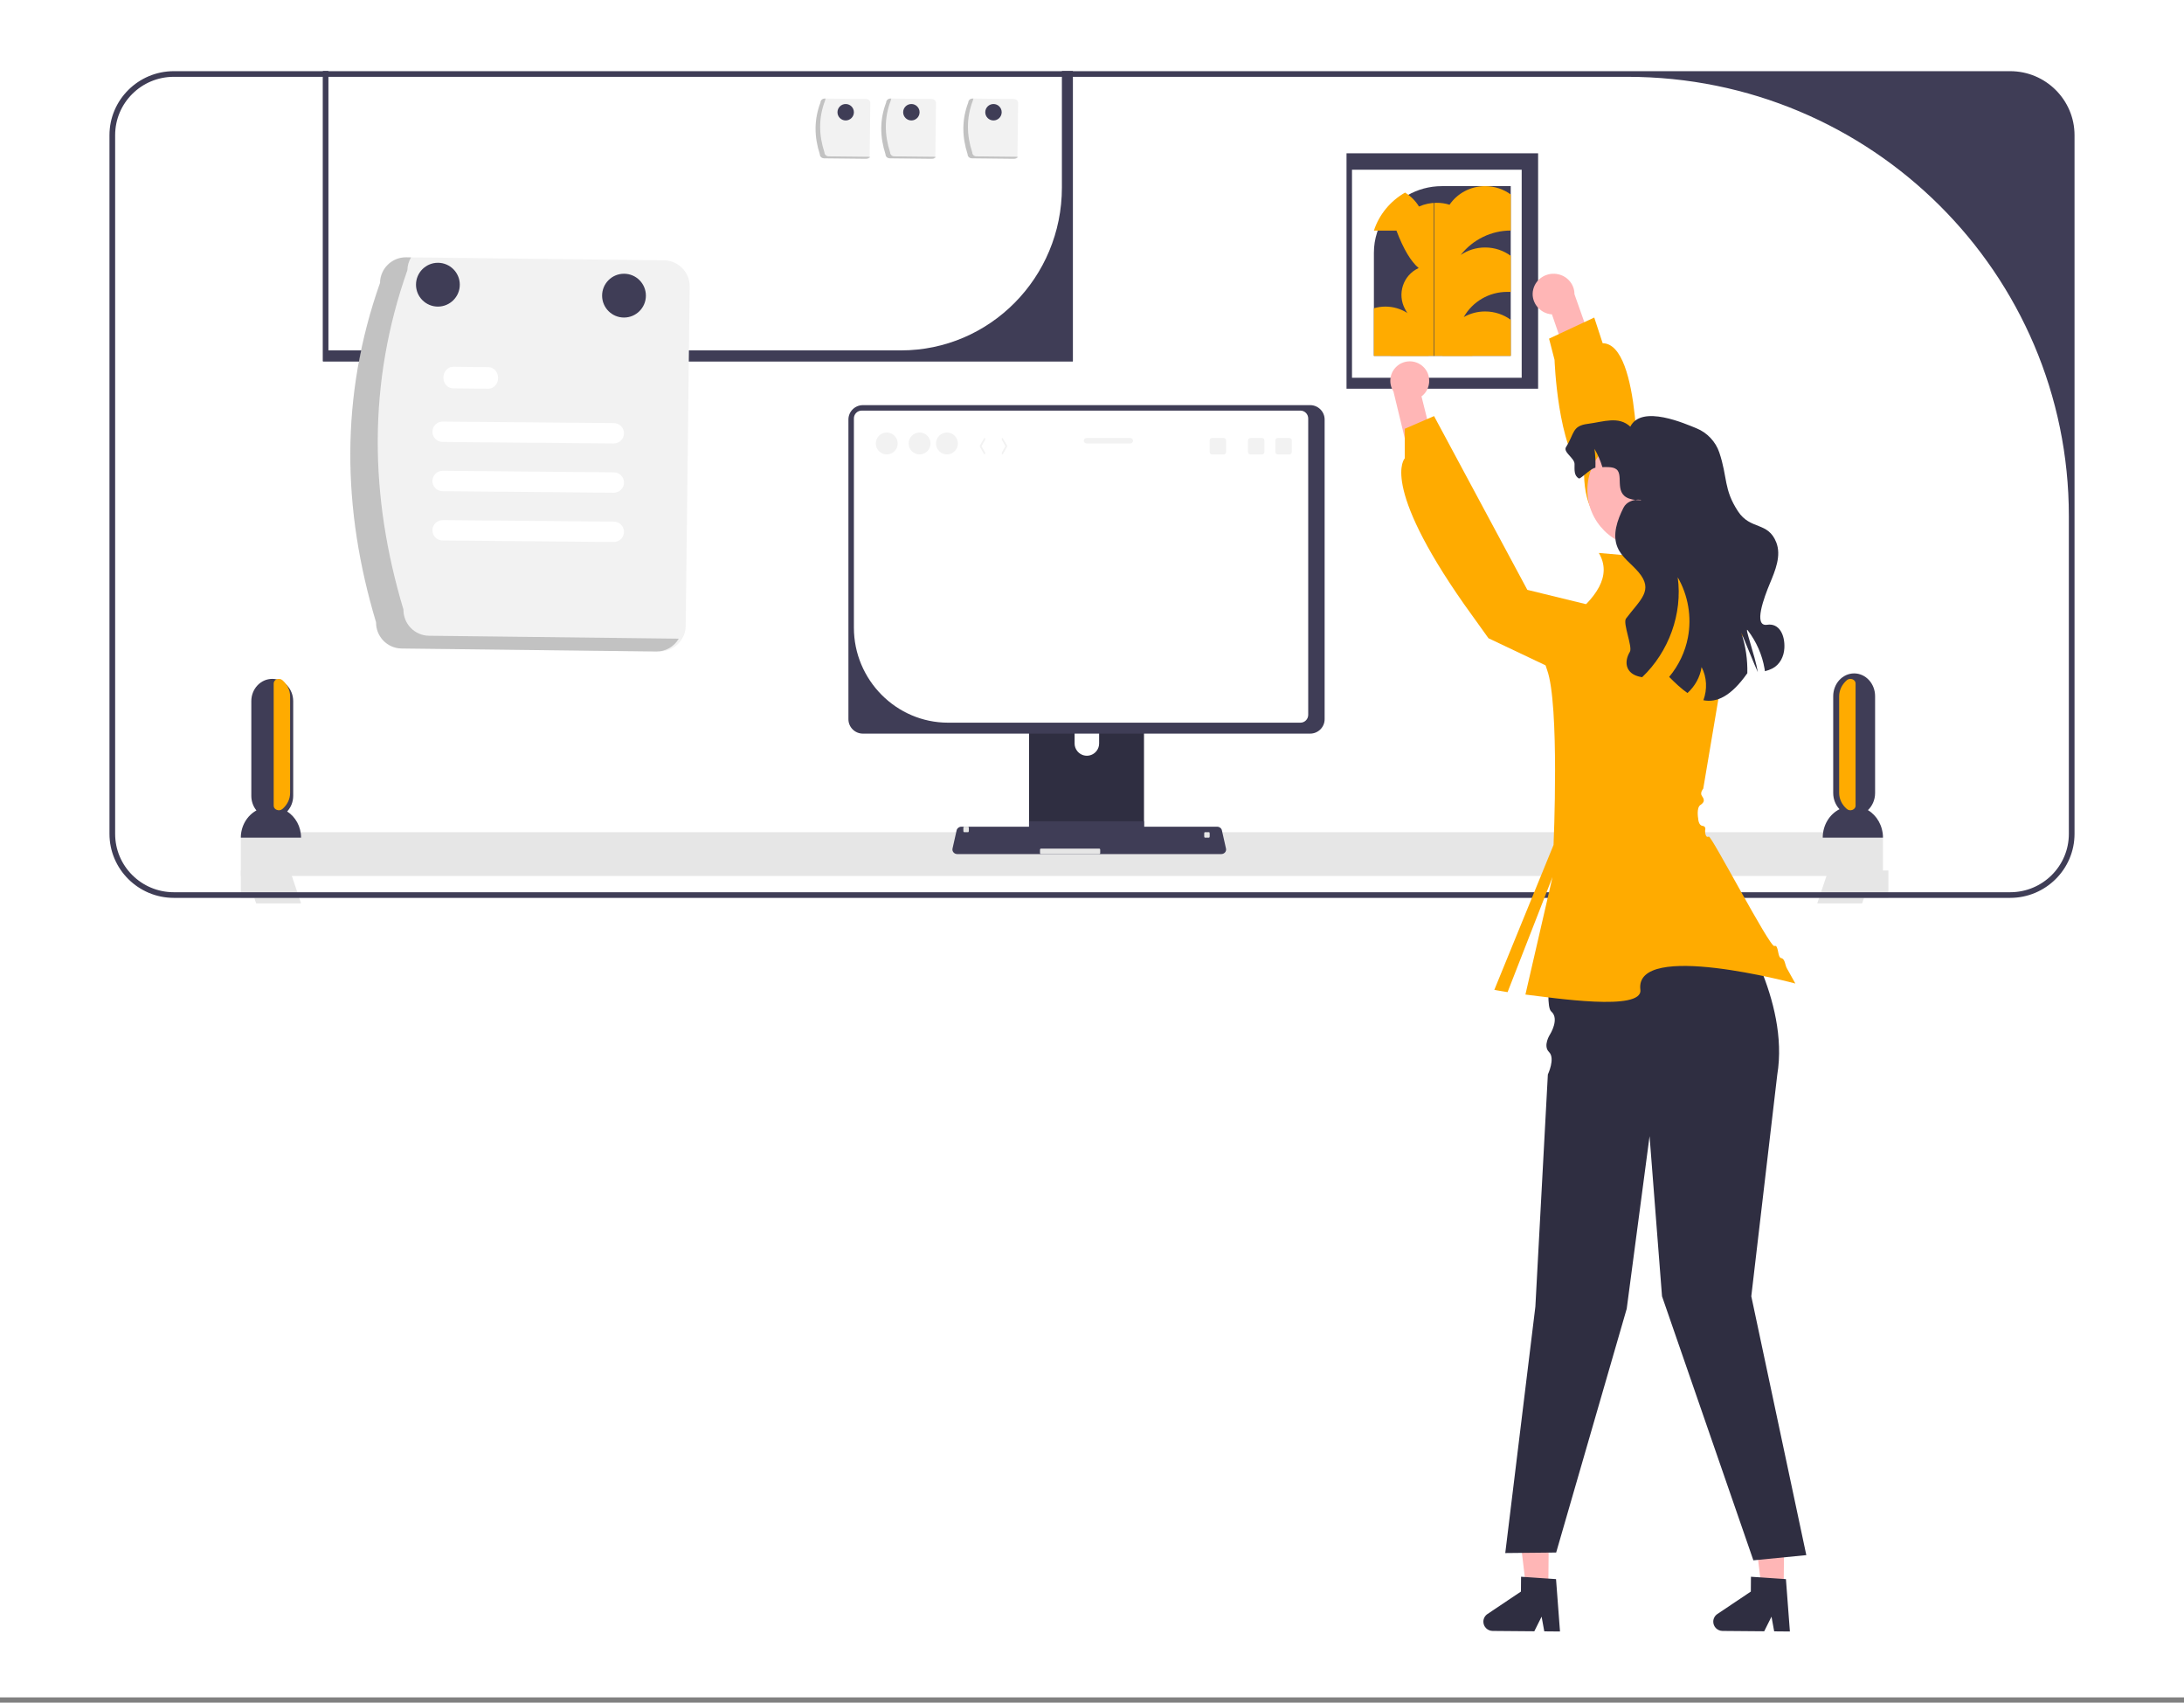 <?xml version="1.0" encoding="UTF-8"?>
<svg width="399px" height="311px" viewBox="0 0 399 311" version="1.1" xmlns="http://www.w3.org/2000/svg" xmlns:xlink="http://www.w3.org/1999/xlink">
    <rect x="0" y="0" width="399" height="311" fill="#808080" stroke="none"/>
    <title>site-speed copy 4</title>
    <g id="Page-1" stroke="none" stroke-width="1" fill="none" fill-rule="evenodd">
        <g id="site-speed-copy-4">
            <rect id="Rectangle" fill="#FFFFFF" x="0" y="0" width="399" height="310.034"></rect>
            <g id="Group-67" transform="translate(20, 12)">
                <polygon id="Fill-1" fill="#E6E6E6" points="24 148 324 148 324 140 24 140"></polygon>
                <path d="M32.462,136.218 C33.141,135.483 33.565,134.481 33.565,133.368 L33.565,116.07 C33.565,114.946 33.135,113.928 32.446,113.191 C32.087,112.809 31.652,112.504 31.174,112.295 C30.729,112.107 30.246,112 29.739,112 C27.625,112 25.913,113.821 25.913,116.07 L25.913,133.368 C25.913,134.387 26.267,135.316 26.848,136.03 C25.158,136.961 24,138.835 24,141 L35,141 C35,138.971 33.981,137.199 32.462,136.218 Z" id="Fill-2" fill="#3F3D56"></path>
                <path d="M321.256,135.975 C322.057,135.213 322.565,134.095 322.565,132.845 L322.565,115.161 C322.565,112.862 320.853,111 318.739,111 C318.232,111 317.749,111.109 317.304,111.302 C316.826,111.515 316.391,111.827 316.032,112.217 C315.343,112.971 314.913,114.012 314.913,115.161 L314.913,132.845 C314.913,134.008 315.357,135.051 316.064,135.807 C314.257,136.712 313,138.694 313,141 L324,141 C324,138.832 322.891,136.946 321.256,135.975 Z" id="Fill-3" fill="#3F3D56"></path>
                <polygon id="Fill-4" fill="#E6E6E6" points="24 152 32 152 32 147 24 147"></polygon>
                <polygon id="Fill-5" fill="#E6E6E6" points="35 153 26.792 153 26.432 151.908 25.038 147.687 25 147.572 26.057 147.201 32.315 145 33.214 147.687 34.63 151.908"></polygon>
                <polygon id="Fill-6" fill="#E6E6E6" points="322 147.572 321.962 147.687 320.568 151.908 320.208 153 312 153 312.37 151.908 313.786 147.687 314.685 145 320.943 147.201"></polygon>
                <polygon id="Fill-7" fill="#E6E6E6" points="317 152 325 152 325 147 317 147"></polygon>
                <polygon id="Fill-8" fill="#3F3D56" points="39 54 176 54 176 1 39 1"></polygon>
                <polygon id="Fill-9" fill="#3F3D56" points="39 54 176 54 176 1 39 1"></polygon>
                <path d="M40,0 L40,52 L144.6,52 C160.837,52 174,38.688 174,22.267 L174,0 L40,0 Z" id="Fill-10" fill="#FFFFFF"></path>
                <path d="M347.246,1 L11.754,1 C5.274,1 0,6.246 0,12.693 L0,140.307 C0,146.754 5.274,152 11.754,152 L347.246,152 C353.726,152 359,146.754 359,140.307 L359,12.693 C359,6.246 353.726,1 347.246,1 Z M357.964,140.307 C357.964,146.197 353.167,150.969 347.246,150.969 L11.754,150.969 C5.833,150.969 1.036,146.197 1.036,140.307 L1.036,12.693 C1.036,6.803 5.833,2.031 11.754,2.031 L277.316,2.031 C321.857,2.031 357.964,37.951 357.964,82.262 L357.964,140.307 Z" id="Fill-11" fill="#3F3D56"></path>
                <path d="M187.983,109 L169.007,109 C168.45,109 168,109.455 168,110.017 L168,140 L189,140 L189,110.017 C189,109.455 188.545,109 187.983,109 Z M180.802,123.8 C180.802,124.306 180.634,124.766 180.348,125.144 C179.939,125.686 179.29,126.039 178.559,126.039 C177.833,126.039 177.184,125.686 176.775,125.144 C176.489,124.766 176.32,124.306 176.32,123.8 L176.32,120.318 C176.33,119.096 177.332,118.1 178.559,118.1 C179.785,118.1 180.792,119.096 180.802,120.318 L180.802,123.8 Z" id="Fill-12" fill="#2F2E41"></path>
                <path d="M168,138 L168,141.343 C168,141.704 168.249,142 168.559,142 L188.441,142 C188.746,142 189,141.704 189,141.343 L189,138 L168,138 Z" id="Fill-13" fill="#3F3D56"></path>
                <path d="M219.354,62 L137.646,62 C136.189,62 135,63.181 135,64.627 L135,119.368 C135,120.819 136.189,122 137.646,122 L219.354,122 C220.811,122 222,120.819 222,119.368 L222,64.627 C222,63.181 220.811,62 219.354,62 Z" id="Fill-14" fill="#3F3D56"></path>
                <path d="M217.582,63 L137.413,63 C136.632,63 136,63.638 136,64.426 L136,102.645 C136,112.19 143.74,120 153.2,120 L217.587,120 C218.365,120 219,119.358 219,118.574 L219,64.431 C219,63.644 218.362,63 217.582,63 Z" id="Fill-15" fill="#FFFFFF"></path>
                <path d="M203.98,142.996 L203.362,140.252 L203.232,139.663 C203.149,139.278 202.785,139 202.365,139 L155.633,139 C155.218,139 154.854,139.278 154.766,139.663 L154.636,140.252 L154.018,142.996 C153.966,143.245 154.028,143.498 154.2,143.693 C154.366,143.888 154.62,144 154.885,144 L203.113,144 C203.383,144 203.632,143.888 203.803,143.693 C203.97,143.498 204.037,143.245 203.98,142.996 Z" id="Fill-16" fill="#3F3D56"></path>
                <path d="M157,139.215 C157,139.096 156.942,139 156.871,139 L156.129,139 C156.058,139 156,139.096 156,139.215 L156,139.784 C156,139.903 156.058,140 156.129,140 L156.871,140 C156.942,140 157,139.903 157,139.784 L157,139.215 Z" id="Fill-17" fill="#E6E6E6"></path>
                <path d="M201,140.216 C201,140.097 200.942,140 200.871,140 L200.129,140 C200.058,140 200,140.097 200,140.216 L200,140.785 C200,140.904 200.058,141 200.129,141 L200.871,141 C200.942,141 201,140.904 201,140.785 L201,140.216 Z" id="Fill-18" fill="#E6E6E6"></path>
                <path d="M181,143.215 C181,143.096 180.921,143 180.823,143 L170.177,143 C170.079,143 170,143.096 170,143.215 L170,143.785 C170,143.903 170.079,144 170.177,144 L180.823,144 C180.921,144 181,143.903 181,143.785 L181,143.215 Z" id="Fill-19" fill="#E6E6E6"></path>
                <path d="M48.743,101.665 C42.494,81.035 42.103,60.375 49.471,39.677 C49.505,37.065 51.656,34.973 54.28,35 L101.302,35.548 C103.926,35.581 106.028,37.723 106,40.335 L105.272,102.323 C105.238,104.935 103.088,107.027 100.463,107 L53.441,106.453 C50.817,106.419 48.716,104.278 48.743,101.665 Z" id="Fill-20" fill="#F2F2F2"></path>
                <path d="M58.357,104.121 C55.759,104.087 53.678,101.946 53.706,99.333 C47.518,78.703 47.131,58.043 54.426,37.345 C54.441,36.522 54.671,35.716 55.095,35.011 L54.179,35 C51.581,34.973 49.451,37.065 49.417,39.677 C42.122,60.375 42.509,81.035 48.697,101.665 C48.669,104.277 50.75,106.419 53.348,106.452 L99.907,107 C101.591,107.014 103.153,106.12 104,104.657 L58.357,104.121 Z" id="Fill-21" fill-opacity="0.2" fill="#000000"></path>
                <path d="M92.114,69 L60.857,68.723 C59.821,68.713 58.99,67.871 59,66.843 C59.01,65.816 59.856,64.992 60.89,65 L92.147,65.276 C93.183,65.289 94.012,66.133 94,67.16 C93.987,68.184 93.145,69.006 92.114,68.999 L92.114,69 Z" id="Fill-22" fill="#FFFFFF"></path>
                <path d="M69.225,59 L62.754,58.935 C61.78,58.93 60.994,58.043 61,56.956 C61.006,55.87 61.8,54.994 62.775,55 L62.786,55 L69.257,55.065 C70.232,55.078 71.012,55.969 71,57.056 C70.988,58.138 70.196,59.006 69.225,59 Z" id="Fill-23" fill="#FFFFFF"></path>
                <path d="M92.102,86.999 L60.852,86.723 C59.817,86.711 58.988,85.867 59,84.839 C59.013,83.815 59.855,82.994 60.886,83 L92.136,83.276 C93.171,83.283 94.006,84.121 94,85.149 C93.994,86.177 93.15,87.006 92.114,87 L92.102,86.999 Z" id="Fill-24" fill="#FFFFFF"></path>
                <path d="M92.114,78 L60.861,77.723 C59.825,77.715 58.992,76.876 59,75.847 C59.008,74.819 59.854,73.992 60.89,74 L60.894,74 L92.147,74.277 C93.183,74.289 94.012,75.133 94,76.161 C93.987,77.184 93.145,78.006 92.114,78 L92.114,78 Z" id="Fill-25" fill="#FFFFFF"></path>
                <path d="M60,36 C62.208,36 64,37.792 64,40 C64,42.208 62.208,44 60,44 C57.792,44 56,42.208 56,40 C56,37.792 57.792,36 60,36 Z" id="Fill-26" fill="#3F3D56"></path>
                <path d="M94,38 C96.208,38 98,39.792 98,42 C98,44.208 96.208,46 94,46 C91.792,46 90,44.208 90,42 C90,39.792 91.792,38 94,38 Z" id="Fill-27" fill="#3F3D56"></path>
                <path d="M142,67 C143.104,67 144,67.896 144,69 C144,70.104 143.104,71 142,71 C140.896,71 140,70.104 140,69 C140,67.896 140.896,67 142,67 Z" id="Fill-28" fill="#F2F2F2"></path>
                <path d="M148,67 C149.104,67 150,67.896 150,69 C150,70.104 149.104,71 148,71 C146.896,71 146,70.104 146,69 C146,67.896 146.896,67 148,67 Z" id="Fill-29" fill="#F2F2F2"></path>
                <path d="M153,67 C154.104,67 155,67.896 155,69 C155,70.104 154.104,71 153,71 C151.896,71 151,70.104 151,69 C151,67.896 151.896,67 153,67 Z" id="Fill-30" fill="#F2F2F2"></path>
                <path d="M159.87,71 C159.837,71 159.803,70.978 159.777,70.934 L159.037,69.654 C158.988,69.568 158.988,69.432 159.037,69.347 L159.777,68.066 C159.828,67.979 159.91,67.978 159.961,68.062 C160.012,68.147 160.013,68.287 159.963,68.373 L159.312,69.5 L159.963,70.627 C160.013,70.714 160.012,70.853 159.961,70.937 C159.936,70.979 159.903,71 159.87,71 Z" id="Fill-31" fill="#F2F2F2"></path>
                <path d="M163.13,71 C163.097,71 163.064,70.979 163.039,70.937 C162.988,70.853 162.987,70.714 163.037,70.627 L163.689,69.5 L163.037,68.373 C162.987,68.287 162.988,68.148 163.039,68.063 C163.09,67.978 163.172,67.979 163.223,68.066 L163.963,69.347 C164.012,69.432 164.012,69.568 163.963,69.654 L163.223,70.934 C163.197,70.978 163.163,71 163.13,71 Z" id="Fill-32" fill="#F2F2F2"></path>
                <path d="M210.56,68 L208.438,68 C208.196,68 208,68.196 208,68.438 L208,70.562 C208,70.804 208.196,71 208.438,71 L210.56,71 C210.802,71 211,70.804 211,70.562 L211,68.438 C211,68.196 210.802,68 210.56,68 Z" id="Fill-33" fill="#F2F2F2"></path>
                <path d="M203.56,68 L201.438,68 C201.196,68 201,68.196 201,68.438 L201,70.562 C201,70.804 201.196,71 201.438,71 L203.56,71 C203.802,71 204,70.804 204,70.562 L204,68.438 C204,68.196 203.802,68 203.56,68 Z" id="Fill-34" fill="#F2F2F2"></path>
                <path d="M215.56,68 L213.438,68 C213.196,68 213,68.196 213,68.438 L213,70.562 C213,70.804 213.196,71 213.438,71 L215.56,71 C215.802,71 216,70.804 216,70.562 L216,68.438 C216,68.196 215.802,68 215.56,68 Z" id="Fill-35" fill="#F2F2F2"></path>
                <path d="M186.48,68 L178.52,68 C178.232,68 178,68.225 178,68.5 C178,68.775 178.232,69 178.52,69 L186.48,69 C186.766,69 187,68.775 187,68.5 C187,68.225 186.766,68 186.48,68 Z" id="Fill-36" fill="#F2F2F2"></path>
                <path d="M156.765,16.185 C155.757,13.033 155.694,9.877 156.882,6.715 C156.888,6.315 157.235,5.996 157.658,6 L165.242,6.083 C165.666,6.088 166.005,6.416 166,6.815 L165.883,16.285 C165.877,16.685 165.53,17.004 165.107,17 L157.523,16.917 C157.1,16.912 156.761,16.584 156.765,16.185 Z" id="Fill-37" fill="#F2F2F2"></path>
                <path d="M158.393,16.56 C157.96,16.555 157.613,16.228 157.618,15.829 C156.587,12.677 156.522,9.52 157.738,6.358 C157.74,6.232 157.778,6.109 157.849,6.002 L157.697,6 C157.263,5.996 156.908,6.315 156.903,6.715 C155.687,9.877 155.752,13.033 156.783,16.185 C156.778,16.584 157.125,16.911 157.558,16.917 L165.318,17 C165.598,17.002 165.859,16.866 166,16.642 L158.393,16.56 Z" id="Fill-38" fill-opacity="0.2" fill="#000000"></path>
                <path d="M141.765,16.185 C140.757,13.033 140.694,9.877 141.882,6.715 C141.888,6.315 142.235,5.996 142.658,6 L150.242,6.083 C150.666,6.088 151.005,6.416 151,6.815 L150.883,16.285 C150.877,16.685 150.53,17.004 150.107,17 L142.523,16.917 C142.1,16.912 141.761,16.584 141.765,16.185 Z" id="Fill-39" fill="#F2F2F2"></path>
                <path d="M143.393,16.56 C142.96,16.555 142.613,16.228 142.618,15.829 C141.587,12.677 141.522,9.52 142.738,6.358 C142.74,6.232 142.778,6.109 142.849,6.002 L142.697,6 C142.263,5.996 141.908,6.315 141.903,6.715 C140.687,9.877 140.752,13.033 141.783,16.185 C141.778,16.584 142.125,16.911 142.558,16.917 L150.318,17 C150.598,17.002 150.859,16.866 151,16.642 L143.393,16.56 Z" id="Fill-40" fill-opacity="0.2" fill="#000000"></path>
                <path d="M129.765,16.185 C128.757,13.033 128.694,9.877 129.882,6.715 C129.888,6.315 130.235,5.996 130.658,6 L138.242,6.083 C138.666,6.088 139.005,6.416 139,6.815 L138.883,16.285 C138.877,16.685 138.53,17.004 138.107,17 L130.523,16.917 C130.1,16.912 129.761,16.584 129.765,16.185 Z" id="Fill-41" fill="#F2F2F2"></path>
                <path d="M131.393,16.56 C130.96,16.555 130.613,16.228 130.618,15.829 C129.587,12.677 129.522,9.52 130.738,6.358 C130.74,6.232 130.778,6.109 130.849,6.002 L130.697,6 C130.263,5.996 129.908,6.315 129.903,6.715 C128.687,9.877 128.752,13.033 129.783,16.185 C129.778,16.584 130.125,16.911 130.558,16.917 L138.318,17 C138.598,17.002 138.859,16.866 139,16.642 L131.393,16.56 Z" id="Fill-42" fill-opacity="0.2" fill="#000000"></path>
                <path d="M134.5,7 C135.328,7 136,7.672 136,8.5 C136,9.328 135.328,10 134.5,10 C133.672,10 133,9.328 133,8.5 C133,7.672 133.672,7 134.5,7 Z" id="Fill-43" fill="#3F3D56"></path>
                <path d="M146.5,7 C147.328,7 148,7.672 148,8.5 C148,9.328 147.328,10 146.5,10 C145.672,10 145,9.328 145,8.5 C145,7.672 145.672,7 146.5,7 Z" id="Fill-44" fill="#3F3D56"></path>
                <path d="M161.5,7 C162.328,7 163,7.672 163,8.5 C163,9.328 162.328,10 161.5,10 C160.672,10 160,9.328 160,8.5 C160,7.672 160.672,7 161.5,7 Z" id="Fill-45" fill="#3F3D56"></path>
                <path d="M33,115.177 L33,132.832 C33,133.979 32.463,135.016 31.596,135.768 C31.009,136.276 30,135.893 30,135.176 L30,112.826 C30,112.116 30.999,111.725 31.582,112.226 L31.596,112.238 C32.46,112.991 33,114.029 33,115.177 Z" id="Fill-46" fill="#FFAB00"></path>
                <path d="M316,115.176 L316,132.832 C316,133.979 316.537,135.016 317.405,135.768 C317.991,136.276 319,135.893 319,135.175 L319,112.827 C319,112.115 318.001,111.725 317.418,112.226 L317.404,112.237 C316.54,112.99 316,114.029 316,115.176 Z" id="Fill-47" fill="#FFAB00"></path>
                <polygon id="Fill-48" fill="#3F3D56" points="226 59 261 59 261 16 226 16"></polygon>
                <polygon id="Fill-49" fill="#FFFFFF" points="227 57 258 57 258 19 227 19"></polygon>
                <path d="M243.418,22 C241.128,22 238.98,22.61 237.138,23.67 C234.515,25.18 232.505,27.605 231.571,30.5 C231.199,31.66 231,32.89 231,34.17 L231,53 L256,53 L256,22 L243.418,22 Z" id="Fill-50" fill="#3F3D56"></path>
                <path d="M249,53 L234,53 C234.727,51.06 236.275,49.485 238.254,48.655 C239.246,48.235 240.344,48 241.5,48 C242.333,48 243.139,48.12 243.892,48.35 C246.274,49.055 248.173,50.79 249,53 Z" id="Fill-51" fill="#FFAB00"></path>
                <path d="M233.105,44 C232.379,44 231.668,44.107 231,44.304 L231,53 L240.979,53 C240.995,52.814 241,52.629 241,52.438 C241,50.857 240.589,49.372 239.884,48.112 C238.5,45.648 235.984,44 233.105,44 Z" id="Fill-52" fill="#FFAB00"></path>
                <path d="M256,30.11 L256,23.52 C254.699,22.568 253.076,22 251.317,22 C248.607,22 246.218,23.348 244.818,25.396 C244.08,25.163 243.289,25.041 242.472,25.041 C241.337,25.041 240.261,25.279 239.287,25.705 C239.272,25.712 239.258,25.721 239.242,25.727 C239.238,25.72 239.234,25.712 239.229,25.704 C238.597,24.682 237.73,23.812 236.697,23.176 C234.013,24.712 231.956,27.179 231,30.124 L235.12,30.124 C236.434,33.584 237.79,35.788 239.181,36.96 C236.302,38.271 235.2,41.75 236.706,44.484 C239.674,49.868 241.985,50.986 243.965,49.95 C243.674,50.746 243.513,51.601 243.513,52.493 C243.513,52.665 243.518,52.833 243.533,53 L256,53 L256,46.41 C254.699,45.458 253.076,44.89 251.317,44.89 C249.896,44.89 248.565,45.263 247.418,45.911 L247.442,45.868 C249.051,43.075 252.048,41.315 255.335,41.315 L256,41.315 L256,34.725 C254.699,33.773 253.076,33.204 251.317,33.204 C249.661,33.204 248.127,33.71 246.863,34.569 L246.914,34.505 C249.103,31.761 252.433,30.11 256,30.11 L256,30.11 Z" id="Fill-53" fill="#FFAB00"></path>
                <polygon id="Fill-54" fill="#3F3D56" points="241.95 53 242.05 53 242.05 24 241.95 24"></polygon>
                <polygon id="Fill-55" fill="#FFB6B6" points="262.865 278 258.8 277.968 257 263 263 263.047"></polygon>
                <path d="M251,284.191 C250.991,285.123 251.751,285.889 252.697,285.898 L260.307,285.961 L261.639,283.291 L262.128,285.974 L265,286 L264.275,276.43 L263.276,276.365 L259.201,276.087 L257.886,276 L257.863,278.708 L251.75,282.806 C251.285,283.119 251.005,283.636 251,284.191 Z" id="Fill-56" fill="#2F2E41"></path>
                <polygon id="Fill-57" fill="#FFB6B6" points="305.865 278 301.8 277.968 300 263 306 263.047"></polygon>
                <path d="M293,284.191 C292.991,285.123 293.751,285.889 294.697,285.898 L302.307,285.961 L303.639,283.291 L304.128,285.974 L307,286 L306.275,276.43 L305.276,276.365 L301.201,276.087 L299.886,276 L299.863,278.708 L293.75,282.806 C293.285,283.119 293.005,283.636 293,284.191 Z" id="Fill-58" fill="#2F2E41"></path>
                <path d="M240.005,54.98 C241.591,56.461 241.443,59.113 239.696,60.4 L244,77.636 L239.532,80 L234.569,59.491 C233.698,58.142 233.822,56.324 234.977,55.108 C236.33,53.682 238.581,53.625 240.005,54.98 Z" id="Fill-59" fill="#FFB6B6"></path>
                <path d="M264.3,156 L296.987,156 C296.987,156 306.965,170.648 304.69,184.32 L299.948,224.767 L310,272.051 L300.328,273 L283.638,224.767 L281.362,195.524 L277.189,227.046 L264.3,271.575 L255,271.671 L260.5,226.666 L262.781,184.26 C262.781,184.26 264.174,181.324 263.001,180.163 C261.827,179.003 263.174,176.943 263.174,176.943 C263.174,176.943 264.972,174.094 263.4,172.751 C261.827,171.407 264.3,156 264.3,156 Z" id="Fill-60" fill="#2F2E41"></path>
                <path d="M308,167.646 C308,167.646 278.548,159.711 279.681,168.78 C280.182,172.794 263.754,170.257 258.683,169.66 L263.633,148.186 L255.424,169.218 C253.929,168.983 253,168.802 253,168.802 L263.822,142.329 C263.822,142.329 264.955,116.634 262.632,110.334 C260.31,104.036 266.087,101.519 266.087,101.519 C271.794,97.282 274.518,93.097 272.095,89 L284.589,90.077 L285.722,96.229 L296.347,101.405 L291.17,132.051 C291.17,132.051 290.497,132.795 290.941,133.405 C291.386,134.016 291.463,134.501 290.669,135.015 C289.876,135.527 290.246,137.522 290.246,137.522 C290.246,137.522 290.284,138.756 291.024,138.842 C291.764,138.928 291.512,139.67 291.512,139.67 C291.512,139.67 291.463,141.168 292.18,140.804 C292.661,140.559 303.349,161.123 304.164,160.795 C304.979,160.467 304.698,162.892 305.405,163.002 C306.112,163.111 306.117,164.271 306.422,164.817 C307.395,166.557 308,167.646 308,167.646 Z" id="Fill-61" fill="#FFAB00"></path>
                <path d="M274.699,112.146 L276,99.88 L259.031,95.739 L241.99,64 L236.636,66.319 L236.636,71.729 C236.636,71.729 232.047,76.367 247.525,98.429 L251.934,104.579 L276,116 L274.699,112.146 Z" id="Fill-62" fill="#FFAB00"></path>
                <path d="M260.116,40.828 C259.536,43.024 261.202,45.272 263.527,45.42 L269.592,63 L275,62.563 L267.641,41.734 C267.65,40.057 266.487,38.528 264.739,38.109 C262.691,37.617 260.621,38.835 260.116,40.828 Z" id="Fill-63" fill="#FFB6B6"></path>
                <path d="M296.379,106 L296.379,106 C300.719,103.219 301.252,97.197 297.466,93.727 L279.201,76.983 C279.201,76.983 279.89,50.755 272.791,50.691 L271.257,46 L263,49.855 L264.004,53.732 C264.004,53.732 264.544,69.776 269.394,74.561 C269.482,81.32 272.378,83.111 272.378,83.111 L296.379,106 Z" id="Fill-64" fill="#FFAB00"></path>
                <path d="M280.5,67 C286.295,67 291,71.705 291,77.5 C291,83.295 286.295,88 280.5,88 C274.705,88 270,83.295 270,77.5 C270,71.705 274.705,67 280.5,67 Z" id="Fill-65" fill="#FFB6B6"></path>
                <path d="M305.99,106.374 C305.913,107.915 305.172,109.394 303.8,110.1 C303.365,110.317 302.91,110.482 302.438,110.6 C302.423,110.446 302.397,110.296 302.371,110.147 C301.941,107.611 300.875,105.194 299.316,103.153 C298.576,102.184 300.626,107.678 301.144,110.77 C300.673,109.832 298.276,103.813 298.12,103.586 C298.12,103.596 298.131,103.627 298.151,103.694 C298.928,106.028 299.28,108.503 299.223,110.966 C296.22,115.229 293.605,116.378 291.198,115.899 C291.922,113.95 291.845,111.693 290.866,109.848 C290.597,111.662 289.649,113.347 288.293,114.584 C287.154,113.796 286.046,112.749 284.943,111.641 C286.677,109.564 287.879,107.055 288.376,104.4 C289.085,100.684 288.407,96.721 286.507,93.448 C287.423,100.091 284.87,107.075 280.009,111.693 C278.859,111.518 277.824,111.064 277.363,110.043 C276.933,109.085 277.223,107.951 277.767,107.055 C278.3,106.157 276.431,101.823 277.057,100.989 C279.677,97.514 282.168,95.845 279.361,92.52 C278.072,90.99 276.275,89.815 275.504,87.969 C274.53,85.646 275.468,82.991 276.596,80.744 C277.73,78.492 281.505,79.543 278.978,79.337 C274.634,78.987 276.529,75.477 275.576,74.013 C275.043,73.193 273.728,73.328 272.744,73.318 C272.397,72.158 271.911,71.035 271.3,69.983 C271.455,71.122 271.512,72.277 271.47,73.426 C270.683,73.559 269.405,74.874 268.726,75.297 L268.478,75.415 C267.52,74.868 267.662,73.847 267.657,72.745 C267.646,71.642 265.513,70.585 266.103,69.652 C267.672,67.184 267.168,65.793 270.078,65.417 C272.988,65.041 275.695,63.943 277.844,65.932 C279.915,61.809 287.977,65.448 289.924,66.226 C291.871,67.009 293.44,68.669 294.102,70.648 C295.645,75.234 294.863,77.348 297.52,81.394 C299.793,84.857 303.008,83.223 304.515,87.078 C305.462,89.511 304.333,92.201 303.329,94.608 C302.324,97.02 300.248,102.508 302.837,102.117 C305.043,101.777 306.115,103.962 305.99,106.374 Z" id="Fill-66" fill="#2F2E41"></path>
            </g>
        </g>
    </g>
</svg>